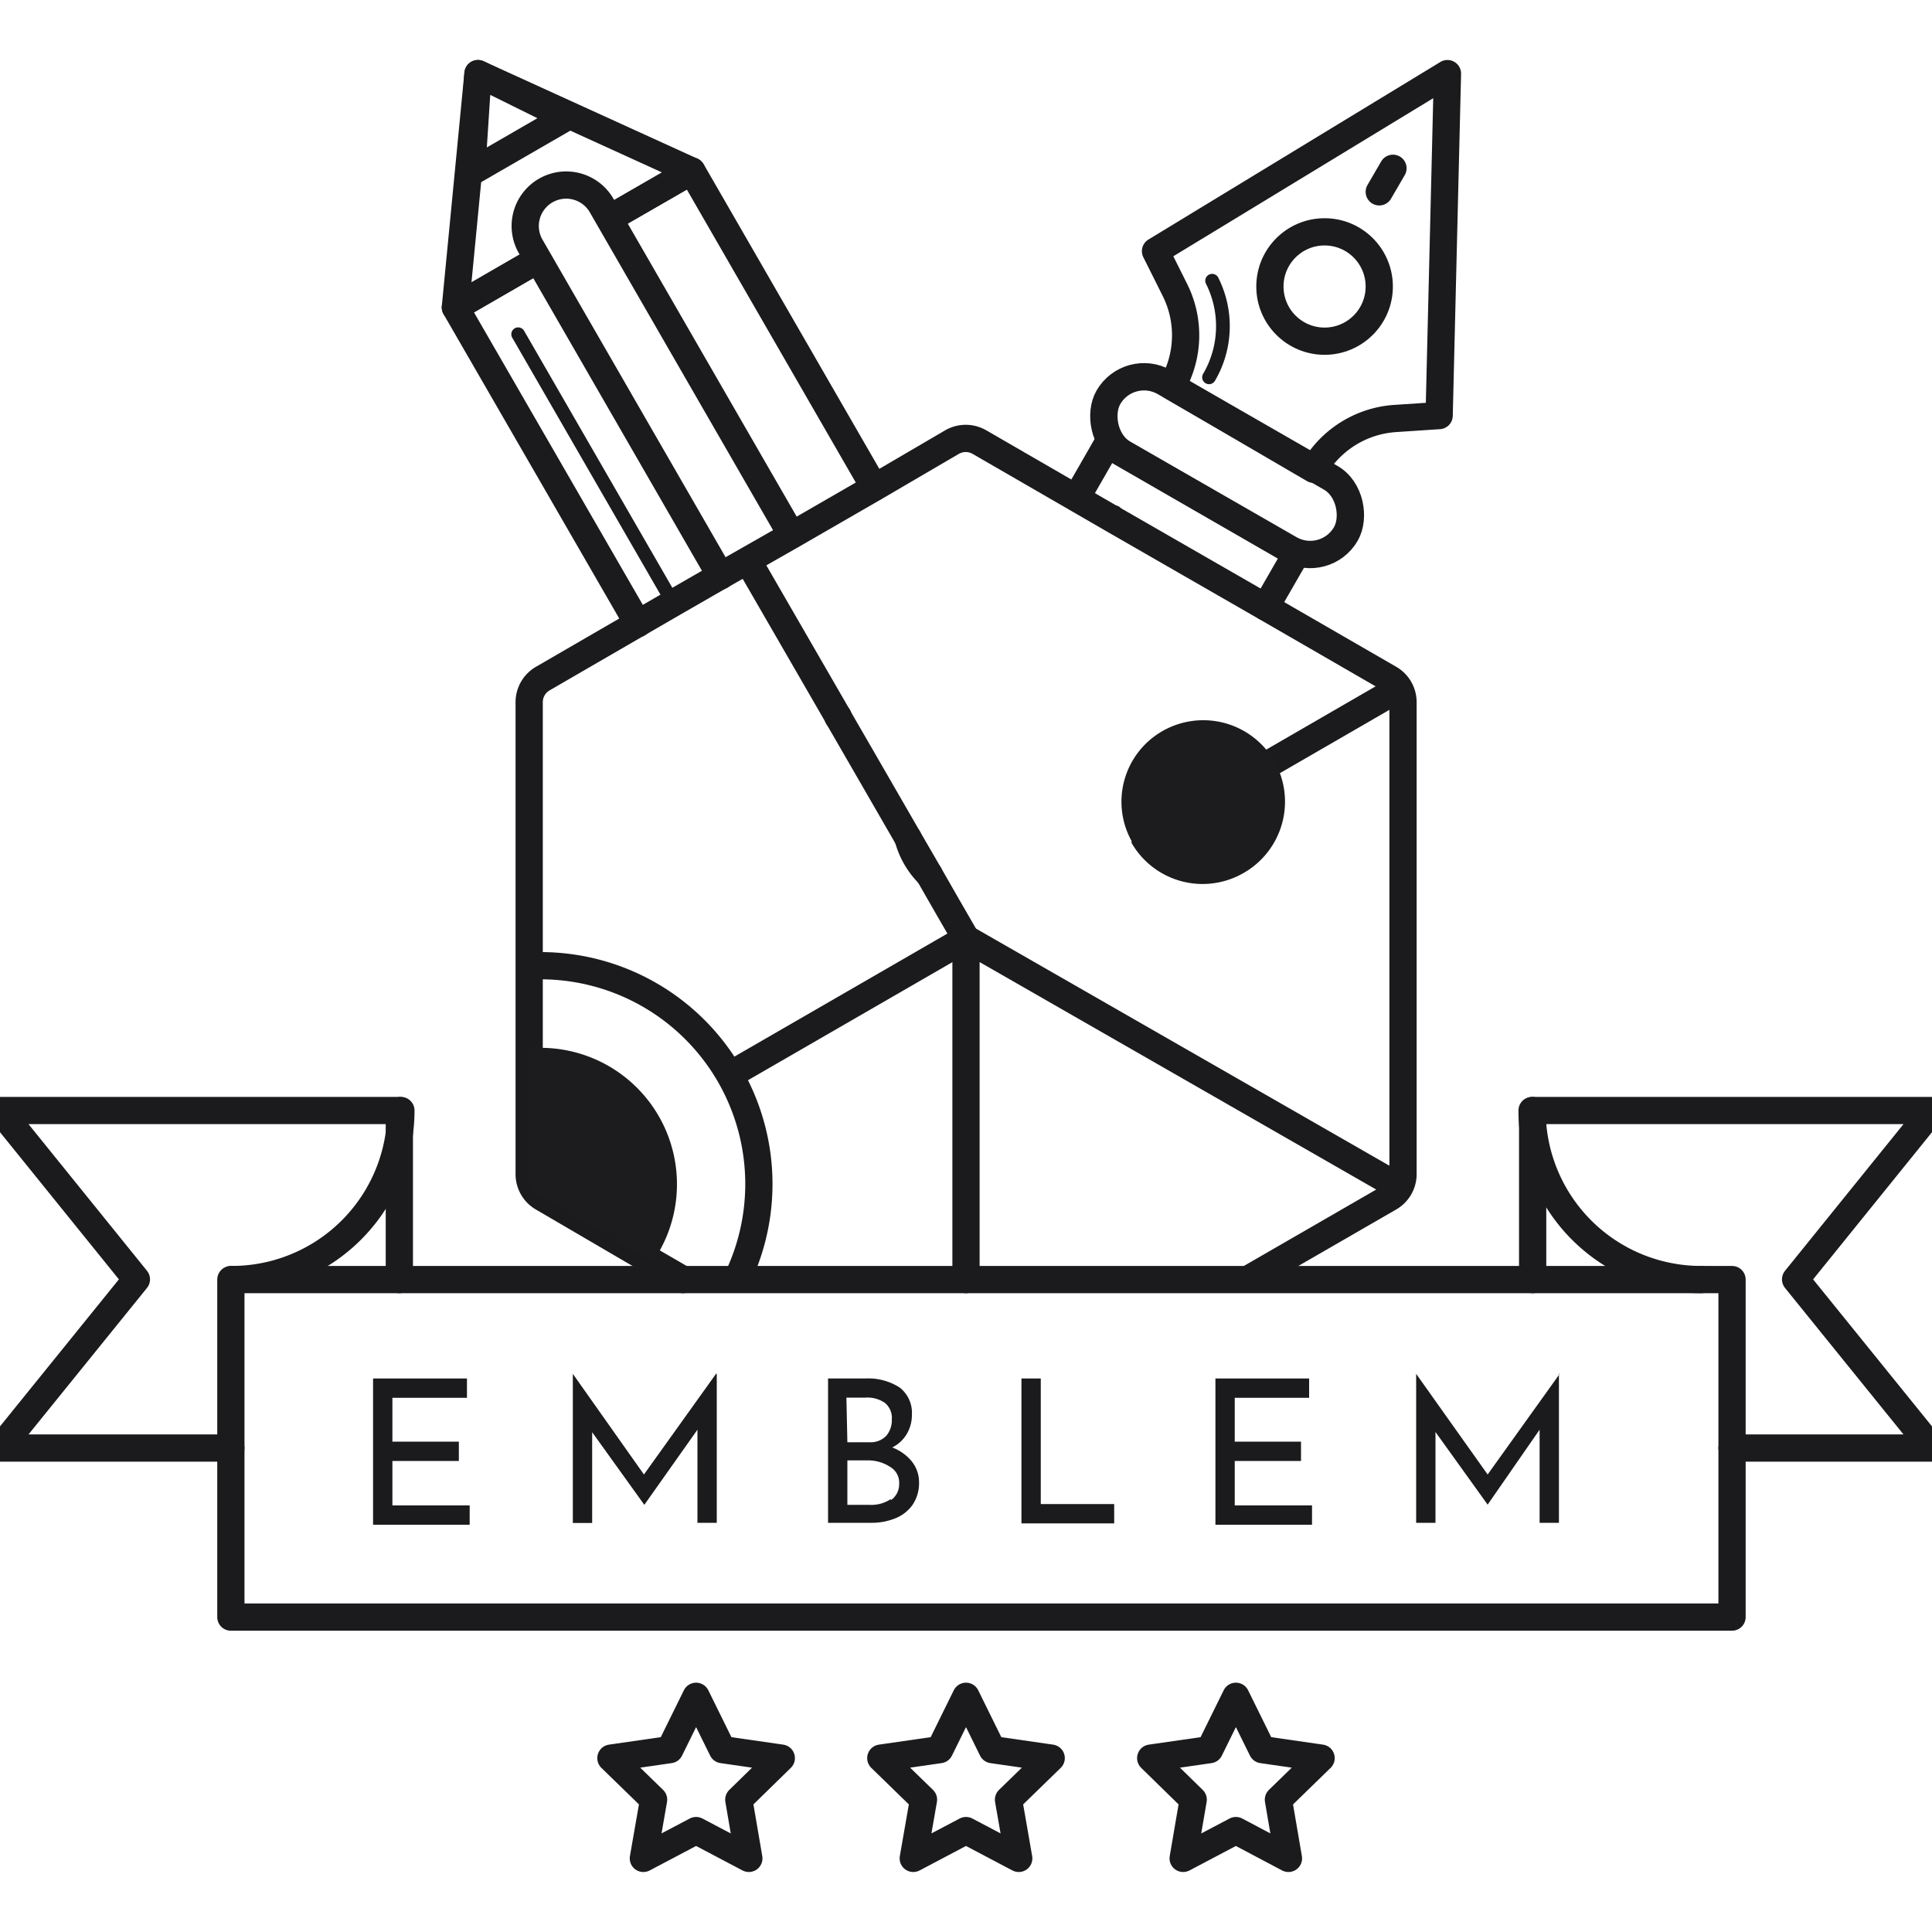 <svg id="Ebene_1" data-name="Ebene 1" xmlns="http://www.w3.org/2000/svg" viewBox="0 0 100 100"><defs><style>.cls-1,.cls-2,.cls-4{fill:none;stroke:#1b1b1e;}.cls-1,.cls-2{stroke-linecap:round;stroke-linejoin:round;}.cls-1,.cls-4{stroke-width:1.41px;}.cls-2{stroke-width:0.71px;}.cls-3{fill:#1c1c1e;}.cls-4{stroke-miterlimit:10;}.cls-5{fill:#1b1b1e;}</style></defs><path class="cls-1" d="M48.09,45.26A4.17,4.17,0,0,1,47,43.38"/><path class="cls-1" d="M55.72,25.77,57.31,23l.46.26.15.1,8.57,4.94.61.36-1.59,2.76"/><rect class="cls-1" x="56.2" y="21.89" width="14.13" height="4.24" rx="2.12" transform="matrix(0.87, 0.5, -0.5, 0.87, 20.48, -28.42)"/><path class="cls-1" d="M74.92,3.81,59.81,13l1,2a5.24,5.24,0,0,1-.16,5h0L68,24.29h0a5.26,5.26,0,0,1,4.23-2.63l2.26-.15Z"/><circle class="cls-1" cx="68.56" cy="14.83" r="2.83"/><line class="cls-1" x1="72.1" y1="8.71" x2="71.39" y2="9.93"/><path class="cls-2" d="M62.58,19.53h0a5.24,5.24,0,0,0,.16-5"/><line class="cls-2" x1="57.73" y1="26.52" x2="57.55" y2="26.83"/><polyline class="cls-1" points="27.24 13.79 23.57 15.91 24.74 3.81 35.8 8.85 32.13 10.97"/><line class="cls-1" x1="43.38" y1="37.11" x2="43.38" y2="37.1"/><polyline class="cls-1" points="33.02 32.28 23.57 15.91 27.24 13.79"/><polyline class="cls-1" points="32.13 10.97 35.81 8.85 45.25 25.22"/><line class="cls-1" x1="43.38" y1="37.11" x2="43.38" y2="37.1"/><path class="cls-1" d="M37.3,29.81l-9.8-17a2.12,2.12,0,1,1,3.67-2.12l9.8,17"/><polygon class="cls-1" points="24.41 8.9 29.31 6.07 24.74 3.81 24.41 8.9"/><line class="cls-2" x1="34.85" y1="31.22" x2="26.82" y2="17.3"/><path class="cls-1" d="M35.35,66.23l-1.57-.91L28.1,62a1.41,1.41,0,0,1-.71-1.22V36.34a1.41,1.41,0,0,1,.71-1.22L33,32.28l1.83-1.06,2.45-1.41L41,27.69l4.28-2.47,4-2.34a1.42,1.42,0,0,1,1.41,0l5,2.89,1.83,1.06,8,4.6,6.39,3.69a1.41,1.41,0,0,1,.71,1.22V60.81A1.41,1.41,0,0,1,71.9,62l-7.26,4.19"/><line class="cls-1" x1="37.88" y1="55.58" x2="50" y2="48.58"/><line class="cls-1" x1="65.91" y1="39.4" x2="72.03" y2="35.86"/><polyline class="cls-1" points="50 66.23 50 48.58 72.23 61.33"/><polyline class="cls-1" points="50 48.58 49.03 46.9 48.09 45.26 47 43.38 44.79 39.55 43.38 37.11 43.38 37.1 38.77 29.12"/><path class="cls-3" d="M64.36,45.19a4.24,4.24,0,0,1-5.79-1.56.47.47,0,0,1,0-.1,4.21,4.21,0,0,1,1.6-5.69,4.25,4.25,0,0,1,5.79,1.56A4.25,4.25,0,0,1,64.36,45.19Z"/><path class="cls-3" d="M33.78,65.32,28.1,62a1.41,1.41,0,0,1-.71-1.22V54.26a7.06,7.06,0,0,1,6.39,11.06Z"/><path class="cls-4" d="M27.39,50A11.3,11.3,0,0,1,38.14,66.23"/><polyline class="cls-1" points="20.67 66.23 20.67 58.16 20.67 57.48 0 57.48 7.06 66.22 0 74.95 11.95 74.95"/><path class="cls-1" d="M12,66.23h0a8.75,8.75,0,0,0,8.75-8.75h0"/><polyline class="cls-1" points="79.33 66.23 79.33 58.16 79.33 57.48 100 57.48 92.94 66.22 100 74.95 89.65 74.95"/><path class="cls-1" d="M88.05,66.23h0a8.75,8.75,0,0,1-8.75-8.75h0"/><rect class="cls-1" x="11.95" y="66.23" width="77.7" height="17.47"/><polygon class="cls-1" points="50 94.75 47.27 96.19 47.8 93.15 45.59 91 48.64 90.56 50 87.8 51.36 90.56 54.41 91 52.2 93.15 52.73 96.19 50 94.75"/><polygon class="cls-1" points="63.97 94.75 61.24 96.19 61.76 93.15 59.56 91 62.61 90.56 63.97 87.8 65.33 90.56 68.38 91 66.17 93.15 66.69 96.19 63.97 94.75"/><polygon class="cls-1" points="36.03 94.75 33.3 96.19 33.83 93.15 31.62 91 34.67 90.56 36.03 87.8 37.39 90.56 40.44 91 38.24 93.15 38.76 96.19 36.03 94.75"/><path class="cls-5" d="M24.17,71.35v1H20.31v2.27h3.44v1H20.31v2.3h4v1h-5V71.35Z"/><path class="cls-5" d="M37.1,71.11v7.71h-1V74l-2.75,3.89h0l-2.7-3.76v4.7h-1V71.11h0l3.68,5.21,3.73-5.21Z"/><path class="cls-5" d="M47.2,75.65a1.72,1.72,0,0,1,.37,1.07,2,2,0,0,1-.35,1.19,2,2,0,0,1-.91.69,3.24,3.24,0,0,1-1.23.22H42.86V71.35h1.93a3,3,0,0,1,1.78.47,1.66,1.66,0,0,1,.63,1.41,1.93,1.93,0,0,1-.27,1,1.8,1.8,0,0,1-.75.69A2.38,2.38,0,0,1,47.2,75.65Zm-3.34-1H45a1.12,1.12,0,0,0,.87-.33,1.24,1.24,0,0,0,.29-.85,1,1,0,0,0-.35-.85,1.57,1.57,0,0,0-1-.28h-1Zm2.25,3a1,1,0,0,0,.43-.86.94.94,0,0,0-.46-.86A2.08,2.08,0,0,0,45,75.59H43.86v2.3H45A1.8,1.8,0,0,0,46.11,77.59Z"/><path class="cls-5" d="M53.87,71.35v6.5h3.8v1h-4.8V71.35Z"/><path class="cls-5" d="M67.76,71.35v1H63.91v2.27h3.43v1H63.91v2.3h4v1h-5V71.35Z"/><path class="cls-5" d="M80.69,71.11v7.71h-1V74L77,77.88h0l-2.7-3.76v4.7h-1V71.11h0L77,76.32l3.73-5.21Z"/></svg>